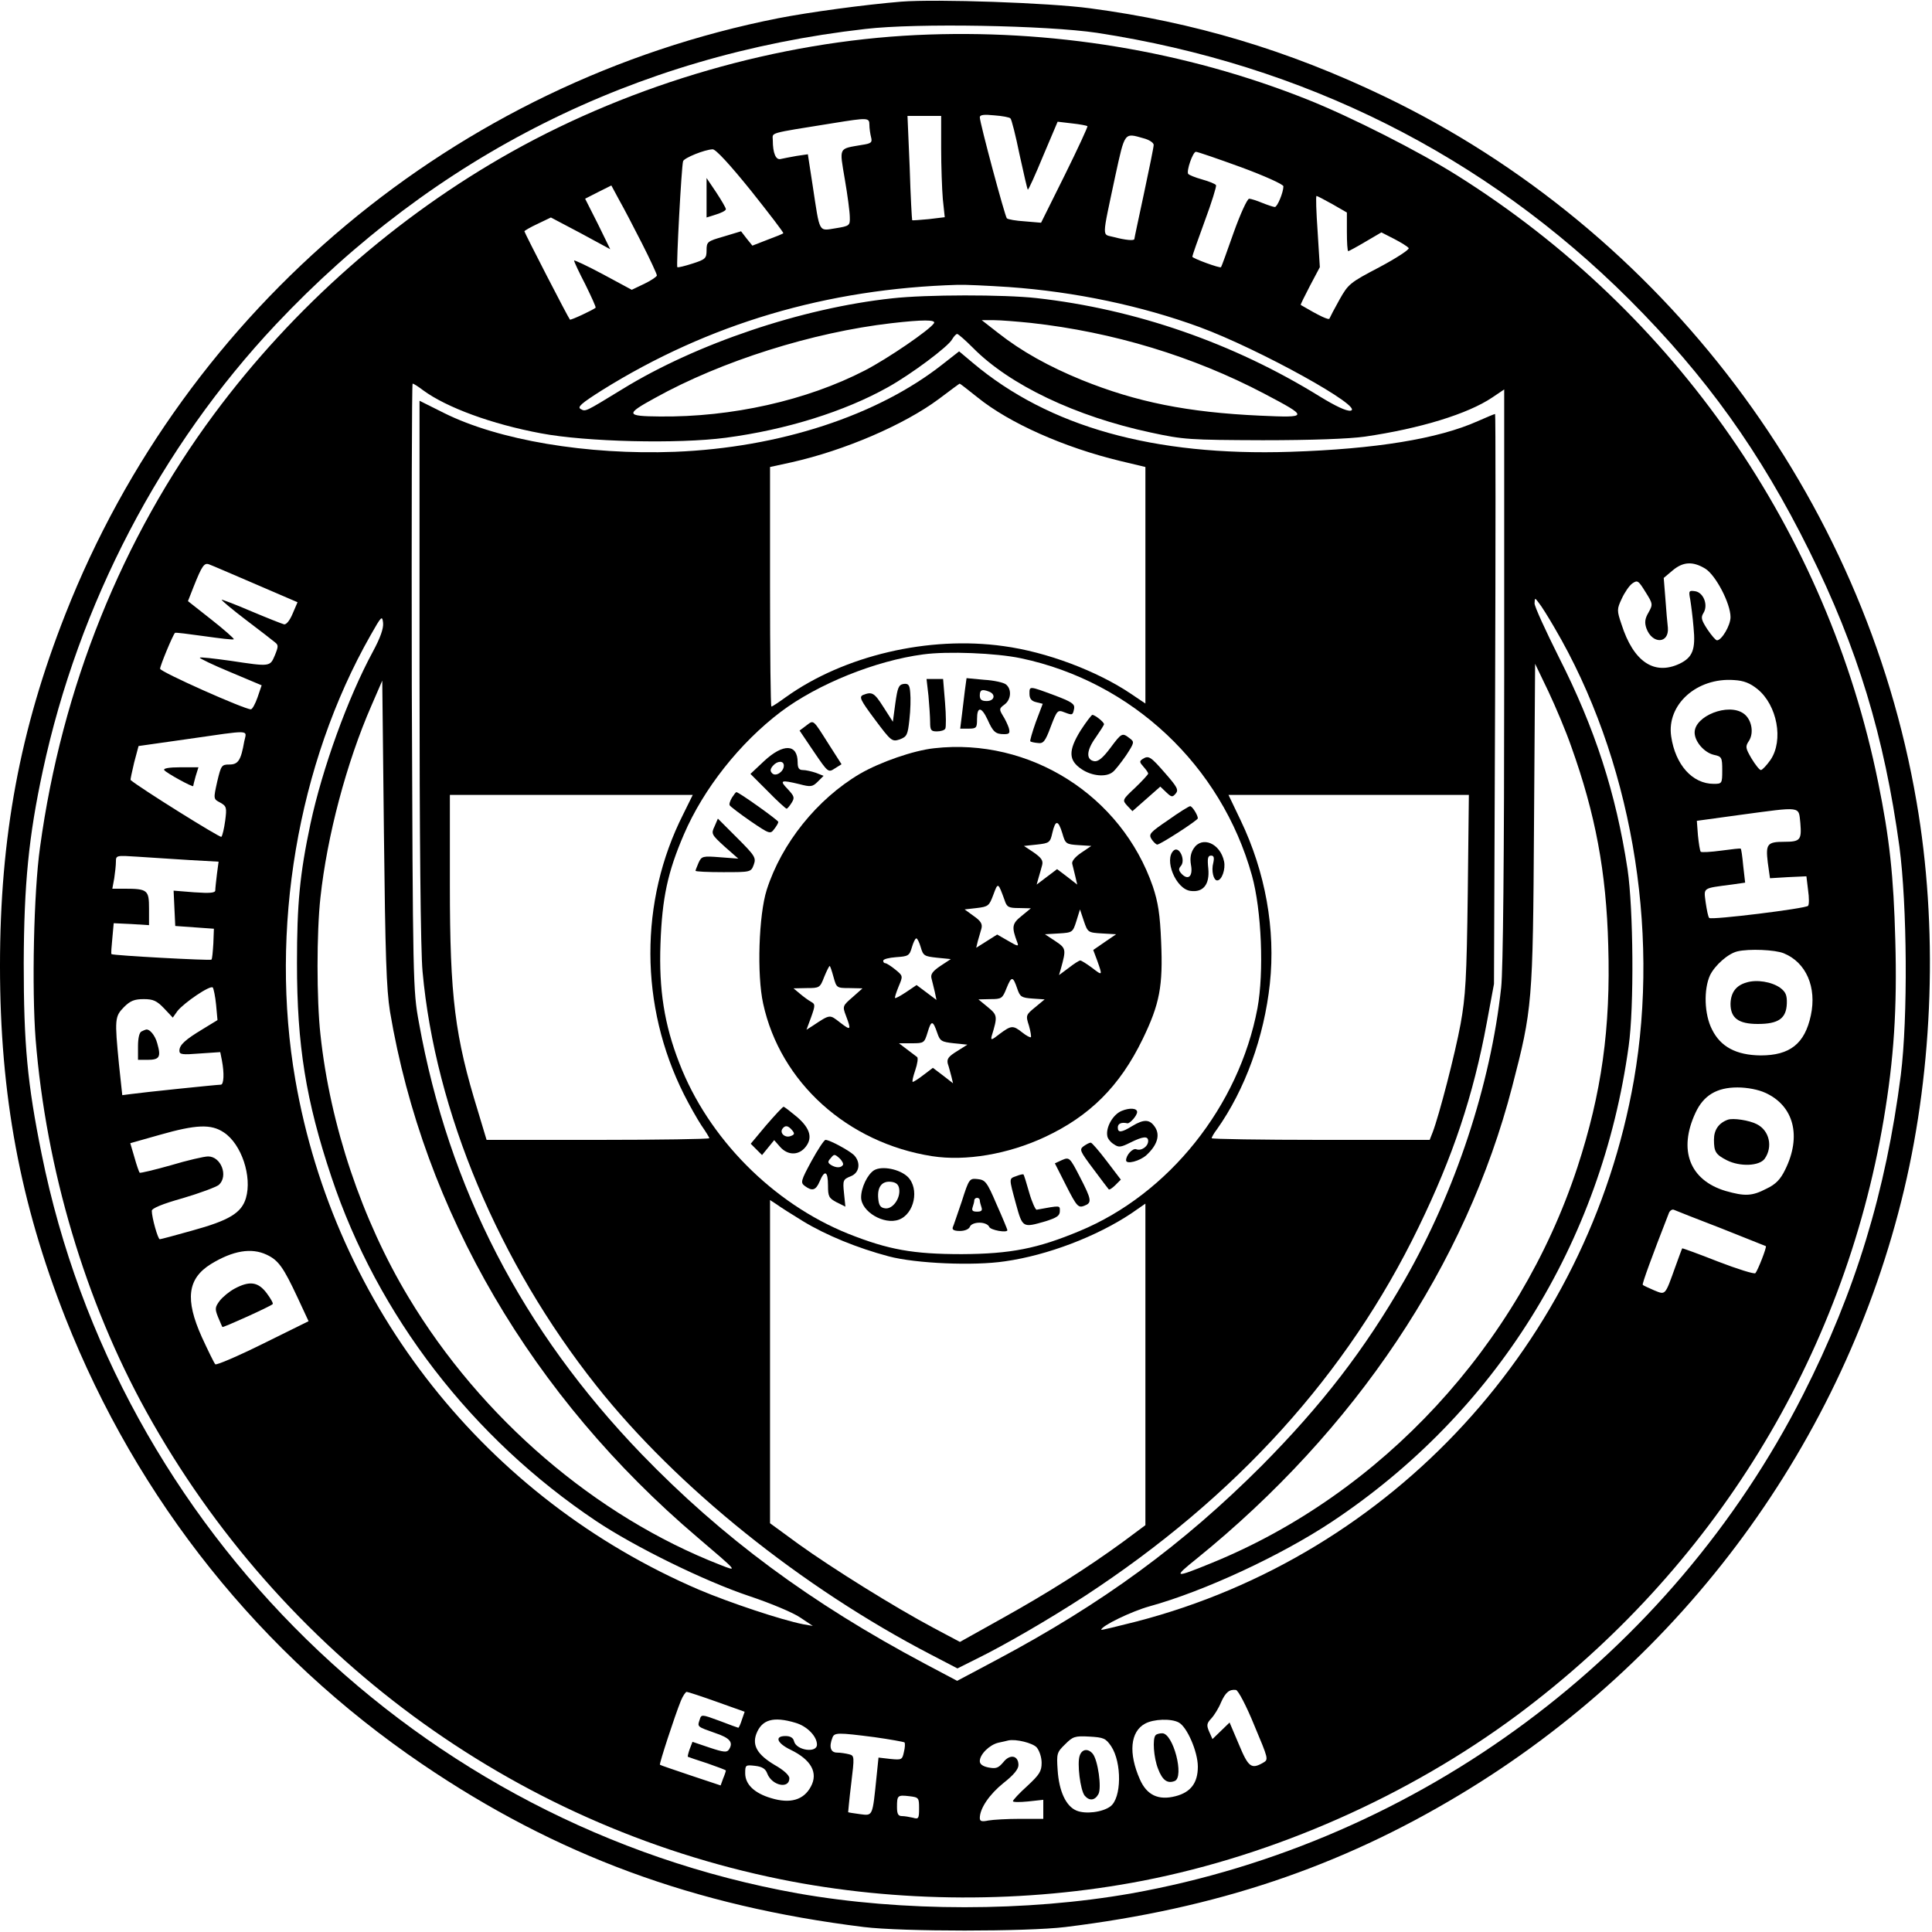 <?xml version="1.0" standalone="no"?>
<!DOCTYPE svg PUBLIC "-//W3C//DTD SVG 20010904//EN"
 "http://www.w3.org/TR/2001/REC-SVG-20010904/DTD/svg10.dtd">
<svg version="1.0" xmlns="http://www.w3.org/2000/svg"
 width="700pt" height="700pt" viewBox="0 0 700 700"
 preserveAspectRatio="xMidYMid meet">
<g transform="translate(0,700) scale(0.1,-0.1)"
fill="#000000" stroke="none">
<path d="M3265 6994 c-133 -11 -332 -38 -445 -60 -1169 -231 -2146 -1048
-2583 -2159 -165 -419 -237 -807 -237 -1275 0 -468 73 -858 237 -1275 261
-661 707 -1219 1293 -1617 486 -330 985 -514 1600 -590 138 -17 592 -17 730 0
546 67 993 217 1430 480 809 486 1392 1280 1609 2192 106 446 123 955 45 1405
-189 1104 -919 2071 -1929 2556 -348 167 -689 269 -1066 319 -149 20 -557 34
-684 24z m710 -113 c749 -115 1404 -443 1929 -967 278 -278 474 -552 651 -909
176 -355 272 -673 327 -1073 28 -212 31 -619 5 -827 -54 -421 -164 -784 -354
-1158 -480 -945 -1389 -1620 -2433 -1807 -379 -67 -831 -67 -1210 0 -1368 245
-2464 1316 -2739 2678 -52 257 -65 398 -65 692 1 287 18 460 69 697 130 605
427 1174 845 1618 576 611 1301 975 2135 1070 186 22 658 13 840 -14z"/>
<path d="M3320 6873 c-499 -24 -1023 -175 -1466 -423 -416 -233 -791 -563
-1078 -950 -334 -450 -552 -991 -631 -1570 -23 -163 -30 -513 -16 -695 38
-472 180 -950 402 -1351 486 -877 1325 -1496 2297 -1693 424 -86 887 -88 1314
-5 477 93 959 306 1354 599 711 529 1183 1295 1329 2159 37 220 49 401 42 650
-6 231 -21 371 -62 571 -184 908 -734 1702 -1525 2199 -138 87 -384 212 -542
275 -444 177 -931 257 -1418 234z m341 -302 c4 -3 19 -62 33 -131 15 -68 28
-126 30 -127 2 -2 27 53 55 121 l53 125 51 -6 c29 -3 54 -8 57 -10 2 -2 -35
-82 -82 -177 l-86 -173 -59 5 c-32 2 -61 7 -65 11 -7 7 -98 346 -98 366 0 9
15 11 53 7 28 -2 55 -7 58 -11z m-251 -108 c0 -65 3 -148 6 -184 l7 -66 -58
-7 c-32 -3 -59 -5 -60 -4 -1 2 -6 87 -9 191 l-8 187 61 0 61 0 0 -117z m-260
85 c0 -13 3 -33 6 -45 5 -19 1 -23 -33 -28 -86 -15 -82 -6 -62 -125 10 -58 18
-119 18 -137 1 -30 -1 -32 -51 -40 -63 -10 -57 -20 -83 151 l-18 117 -41 -6
c-23 -4 -48 -9 -57 -11 -18 -5 -29 21 -29 68 0 29 -23 23 220 62 124 20 130
20 130 -6z m993 -49 c20 -5 37 -16 37 -24 0 -8 -16 -86 -35 -175 -19 -89 -35
-163 -35 -166 0 -7 -33 -4 -74 7 -44 12 -45 -14 5 222 35 160 32 156 102 136z
m-1422 -190 c66 -83 119 -152 117 -154 -1 -2 -28 -13 -58 -24 l-54 -21 -21 26
-20 26 -63 -19 c-59 -17 -62 -19 -62 -50 0 -29 -4 -33 -51 -48 -28 -9 -52 -15
-55 -13 -4 5 15 365 21 384 4 12 78 42 107 43 11 1 64 -57 139 -150z m1776 85
c84 -31 153 -62 153 -69 0 -22 -22 -75 -31 -75 -5 0 -26 7 -46 15 -19 8 -41
15 -47 15 -7 0 -32 -55 -56 -122 -24 -68 -44 -124 -46 -126 -3 -5 -104 32
-104 38 0 4 20 61 45 129 25 67 43 126 41 130 -3 5 -26 14 -51 21 -25 7 -47
16 -50 20 -7 11 17 80 28 80 6 0 79 -25 164 -56z m-2171 -276 c30 -59 54 -111
54 -116 0 -4 -20 -18 -45 -30 l-46 -22 -104 56 c-58 31 -105 53 -105 50 0 -4
18 -43 41 -87 22 -45 39 -82 37 -84 -9 -8 -90 -46 -93 -43 -6 6 -165 315 -165
320 0 2 22 15 48 27 l48 23 108 -57 107 -58 -45 92 -46 91 47 24 48 24 28 -52
c16 -28 53 -99 83 -158z m2502 142 l52 -30 0 -70 c0 -39 2 -70 5 -70 2 0 30
15 62 34 l58 34 47 -24 c25 -13 49 -28 52 -33 3 -5 -44 -36 -106 -69 -107 -56
-113 -61 -145 -118 -18 -32 -34 -63 -36 -68 -2 -7 -36 9 -104 49 -2 1 14 32
33 69 l36 68 -8 129 c-5 71 -7 129 -4 129 3 0 29 -14 58 -30z m-1173 -300
c240 -17 481 -68 691 -145 217 -80 603 -294 547 -303 -15 -2 -55 17 -112 52
-312 193 -667 316 -1026 356 -118 13 -400 13 -523 -1 -326 -35 -709 -164 -977
-329 -136 -83 -133 -82 -151 -72 -13 7 1 20 77 68 386 241 815 368 1289 382
25 1 108 -3 185 -8z m-271 -131 c-15 -24 -167 -128 -250 -171 -211 -109 -483
-170 -744 -167 -123 1 -125 8 -17 67 241 134 571 238 857 271 113 13 162 13
154 0z m351 1 c298 -33 588 -121 845 -256 163 -86 163 -88 -15 -80 -262 12
-447 49 -645 129 -120 49 -219 104 -304 171 l-59 46 44 0 c24 0 85 -5 134 -10z
m-210 -90 c133 -135 373 -249 644 -307 120 -26 140 -27 406 -28 179 0 313 5
370 13 199 29 373 82 462 142 l43 29 0 -1035 c0 -657 -4 -1070 -11 -1132 -38
-352 -166 -739 -350 -1060 -146 -254 -300 -453 -518 -673 -286 -286 -575 -498
-960 -703 l-143 -76 -117 62 c-414 220 -734 457 -1026 759 -433 449 -699 964
-807 1563 -22 119 -22 142 -26 1219 -1 603 0 1097 3 1097 4 0 21 -11 38 -24
84 -62 249 -123 427 -156 163 -31 496 -39 670 -16 219 29 430 95 587 183 83
46 220 148 233 174 6 10 14 19 18 19 4 0 30 -23 57 -50z m-2598 -857 l151 -65
-18 -42 c-10 -24 -23 -40 -31 -38 -8 2 -61 23 -118 47 -58 25 -106 43 -108 42
-1 -2 38 -35 88 -73 50 -38 97 -74 105 -81 13 -10 13 -15 0 -47 -18 -42 -16
-42 -162 -20 -58 8 -108 14 -110 11 -2 -2 47 -26 110 -52 l114 -48 -15 -44
c-8 -23 -19 -43 -24 -43 -24 0 -329 136 -329 147 0 11 46 122 54 130 2 2 49
-4 106 -12 57 -8 105 -14 107 -11 2 2 -34 34 -81 71 l-85 67 20 51 c31 78 39
89 57 82 9 -3 85 -36 169 -72z m5251 57 c38 -23 92 -126 92 -176 0 -30 -32
-84 -49 -84 -5 0 -20 18 -35 40 -22 34 -24 43 -14 59 18 29 0 75 -31 79 -22 3
-23 1 -17 -30 3 -18 9 -64 12 -101 8 -80 -3 -109 -51 -132 -92 -43 -167 8
-210 143 -17 50 -17 55 1 93 10 22 27 47 38 55 19 13 22 11 48 -31 27 -43 27
-45 11 -74 -13 -22 -15 -36 -8 -57 21 -59 83 -57 78 2 -2 16 -6 63 -9 105 l-6
75 32 27 c38 32 73 34 118 7z m-546 -214 c276 -470 384 -1087 288 -1639 -167
-952 -874 -1721 -1802 -1962 -71 -18 -128 -32 -128 -30 0 14 110 67 175 85
199 55 476 184 660 306 592 393 978 1010 1076 1724 20 141 17 497 -4 640 -42
276 -118 511 -249 769 -48 96 -88 183 -88 195 1 21 1 21 16 1 9 -11 34 -51 56
-89z m-4281 -87 c-91 -168 -183 -423 -226 -623 -39 -184 -49 -291 -49 -506 0
-297 32 -497 125 -775 167 -501 509 -945 959 -1246 139 -93 393 -218 555 -272
78 -26 161 -61 185 -78 l45 -30 -35 6 c-80 16 -266 78 -377 125 -771 331
-1320 1024 -1463 1848 -94 542 8 1145 273 1611 39 69 42 72 45 44 2 -20 -10
-54 -37 -104z m4342 -344 c87 -243 127 -453 134 -721 9 -299 -24 -535 -112
-804 -212 -644 -709 -1182 -1325 -1433 -137 -56 -141 -54 -55 15 576 466 977
1066 1144 1711 73 281 75 302 79 947 l4 585 48 -100 c26 -55 64 -145 83 -200z
m675 208 c71 -58 95 -185 47 -256 -14 -20 -30 -37 -35 -37 -5 0 -20 19 -34 42
-22 38 -23 43 -9 64 19 30 9 79 -20 99 -55 39 -177 -9 -177 -69 0 -33 35 -73
70 -81 28 -6 30 -9 30 -56 0 -48 -1 -49 -31 -49 -77 0 -139 69 -154 172 -17
115 93 214 228 204 35 -2 58 -11 85 -33z m-4955 -1168 c122 -724 514 -1395
1114 -1905 149 -127 147 -125 83 -100 -452 176 -867 532 -1130 970 -168 279
-284 623 -319 952 -14 125 -14 371 0 496 24 222 94 488 185 696 l39 90 6 -550
c5 -448 9 -567 22 -649z m-528 979 c-12 -69 -22 -84 -54 -84 -28 0 -30 -3 -44
-62 -14 -63 -14 -63 11 -76 23 -13 24 -18 18 -65 -4 -29 -10 -55 -14 -59 -5
-4 -295 177 -329 206 -1 1 5 29 13 63 l16 60 176 25 c237 34 216 35 207 -8z
m5638 -296 c5 -61 0 -68 -58 -68 -62 0 -68 -8 -60 -75 l8 -57 66 4 66 3 6 -50
c4 -27 4 -53 0 -57 -9 -10 -350 -52 -358 -44 -4 3 -9 29 -13 56 -7 55 -13 51
94 65 l49 7 -7 61 c-3 33 -7 61 -9 62 -1 2 -33 -2 -71 -7 -37 -5 -71 -7 -74
-4 -3 4 -7 30 -10 59 l-4 53 153 21 c231 31 215 33 222 -29z m-5839 -134 l108
-6 -6 -45 c-3 -25 -6 -52 -6 -59 0 -9 -18 -11 -76 -7 l-75 6 3 -64 3 -64 70
-5 70 -5 -2 -54 c-2 -30 -4 -56 -7 -58 -4 -4 -357 15 -362 20 -2 1 0 27 3 57
l5 55 64 -3 64 -4 0 60 c0 67 -5 72 -89 72 l-44 0 7 38 c3 20 6 47 6 60 0 23
2 23 78 18 42 -3 126 -8 186 -12z m5779 -338 c81 -33 120 -123 98 -225 -22
-103 -76 -145 -182 -145 -88 1 -145 31 -176 94 -28 54 -31 145 -7 197 18 36
65 78 99 86 42 10 137 6 168 -7z m-5680 -187 l5 -55 -54 -33 c-63 -38 -84 -57
-84 -78 0 -14 11 -15 74 -10 l74 5 6 -30 c9 -47 7 -88 -4 -88 -13 0 -284 -28
-326 -34 l-31 -4 -12 112 c-16 164 -15 173 18 207 23 23 38 29 72 29 34 0 47
-6 73 -33 l32 -34 17 24 c24 30 119 95 128 85 3 -4 9 -32 12 -63z m5612 -318
c105 -47 133 -158 73 -279 -17 -35 -34 -53 -68 -69 -52 -27 -78 -28 -148 -8
-130 39 -172 148 -109 283 29 63 77 92 152 92 36 0 76 -8 100 -19z m-5584
-144 c64 -42 103 -160 80 -238 -16 -54 -61 -81 -196 -118 -60 -17 -113 -31
-116 -31 -7 0 -29 79 -29 103 0 9 38 25 113 46 61 18 120 40 130 48 35 32 8
103 -39 103 -14 0 -75 -14 -135 -32 -60 -17 -111 -29 -113 -27 -2 2 -11 27
-19 56 l-15 51 106 30 c133 38 187 40 233 9z m5424 -347 c88 -35 161 -64 163
-65 4 -3 -29 -88 -38 -98 -4 -4 -65 15 -135 42 -71 28 -129 49 -130 48 -1 -1
-12 -31 -25 -67 -38 -106 -35 -102 -77 -85 -20 9 -39 17 -41 20 -3 3 33 102
94 258 3 10 12 16 18 14 6 -3 83 -33 171 -67z m-5269 -96 c43 -20 61 -46 112
-155 l40 -86 -166 -82 c-91 -45 -168 -78 -172 -74 -4 4 -26 49 -49 99 -61 136
-52 211 33 264 80 49 147 60 202 34z m3578 -1704 c52 -124 53 -125 32 -137
-42 -24 -53 -16 -87 66 l-34 80 -31 -30 -31 -30 -12 27 c-10 23 -9 30 8 48 11
12 27 38 35 58 16 36 30 48 54 45 8 -1 38 -58 66 -127z m-1947 84 l101 -36
-10 -29 c-5 -16 -11 -29 -13 -29 -1 0 -32 11 -68 25 -65 24 -66 24 -72 4 -9
-26 -9 -25 56 -48 54 -18 67 -34 50 -60 -7 -11 -19 -10 -70 7 l-62 21 -10 -26
c-5 -14 -8 -27 -7 -28 2 -1 33 -12 71 -24 37 -13 67 -24 67 -26 0 -2 -4 -15
-10 -29 l-9 -25 -108 36 c-59 20 -110 37 -112 39 -3 3 54 178 76 232 7 17 17
32 21 32 4 0 53 -16 109 -36z m285 -76 c42 -12 78 -49 78 -79 0 -32 -75 -21
-83 12 -3 13 -14 19 -31 19 -41 0 -31 -26 19 -50 74 -36 100 -83 73 -133 -26
-49 -75 -63 -144 -42 -61 18 -94 50 -94 90 0 30 1 31 36 27 26 -3 38 -11 44
-28 17 -44 80 -57 80 -17 0 11 -21 30 -53 48 -62 37 -82 70 -67 112 20 53 62
65 142 41z m1389 1 c30 -16 69 -106 69 -160 0 -59 -26 -93 -81 -107 -62 -16
-104 4 -129 61 -42 95 -35 173 19 202 31 17 95 19 122 4z m-1103 -53 c57 -8
106 -17 109 -19 3 -3 2 -19 -2 -35 -6 -28 -8 -29 -49 -25 l-43 5 -7 -68 c-15
-147 -13 -143 -60 -137 -22 3 -42 6 -43 7 0 0 4 47 11 103 12 99 12 102 -8
107 -12 3 -31 6 -43 6 -24 0 -30 21 -17 54 7 19 19 19 152 2z m858 -33 c39
-59 38 -188 -3 -218 -28 -21 -90 -29 -123 -15 -38 16 -63 70 -68 147 -4 59 -3
64 27 93 28 28 35 31 88 28 52 -3 59 -6 79 -35z m-270 -4 c10 -12 18 -36 18
-56 0 -31 -8 -43 -52 -84 -29 -26 -52 -51 -52 -55 0 -4 25 -4 55 -1 l55 6 0
-35 0 -34 -84 0 c-46 0 -98 -3 -115 -6 -24 -5 -31 -3 -31 9 0 35 35 86 86 127
37 29 54 50 54 65 0 35 -31 41 -55 10 -18 -21 -26 -24 -53 -19 -21 4 -32 12
-32 23 0 25 36 60 68 67 15 3 31 7 35 8 28 6 88 -9 103 -25z m-426 -221 c0
-37 -2 -40 -22 -34 -13 3 -31 6 -40 6 -14 0 -18 8 -18 33 0 42 2 44 45 39 34
-4 35 -6 35 -44z"/>
<path d="M2560 6283 l0 -71 35 11 c19 6 35 14 35 19 0 5 -16 32 -35 61 l-35
52 0 -72z"/>
<path d="M3415 5680 c-236 -186 -591 -302 -970 -317 -318 -12 -639 42 -837
141 l-88 44 0 -977 c0 -602 4 -1020 11 -1091 46 -507 276 -1055 630 -1501 291
-367 744 -731 1212 -974 l96 -50 68 34 c102 50 264 144 393 228 549 359 952
804 1210 1337 124 255 198 476 247 741 l26 140 4 1033 c2 567 2 1032 0 1032
-3 0 -31 -12 -63 -26 -143 -64 -370 -101 -679 -111 -494 -16 -874 90 -1150
322 l-50 42 -60 -47z m127 -120 c115 -93 313 -181 516 -230 l92 -22 0 -428 0
-429 -52 35 c-123 83 -306 152 -462 173 -271 38 -578 -34 -789 -185 -26 -19
-49 -34 -52 -34 -3 0 -5 195 -5 434 l0 434 78 17 c192 43 408 136 533 229 41
31 75 56 76 56 2 0 31 -23 65 -50z m157 -945 c403 -85 726 -389 837 -787 35
-126 44 -351 20 -481 -67 -355 -321 -673 -644 -807 -153 -64 -250 -83 -427
-84 -177 0 -266 16 -412 74 -273 110 -507 346 -612 619 -54 139 -74 265 -68
431 6 167 26 260 85 397 71 165 202 331 351 444 133 100 342 185 516 208 88
12 264 5 354 -14z m-1224 -566 c-159 -315 -158 -693 3 -1014 19 -38 48 -89 63
-112 16 -23 29 -44 29 -47 0 -3 -182 -6 -403 -6 l-404 0 -31 103 c-84 272
-102 414 -102 820 l0 327 440 0 440 0 -35 -71z m2843 -286 c-4 -310 -8 -373
-26 -473 -20 -109 -78 -332 -101 -392 l-11 -28 -395 0 c-217 0 -395 3 -395 6
0 3 8 18 19 32 102 144 171 334 192 528 21 197 -16 404 -106 592 l-44 92 435
0 436 0 -4 -357z m-2408 -1188 c84 -51 197 -97 310 -127 98 -26 308 -35 421
-18 155 22 332 90 457 173 l52 36 0 -583 0 -582 -82 -61 c-129 -94 -269 -183
-436 -276 l-154 -86 -96 51 c-141 75 -367 216 -488 303 l-104 76 0 586 0 585
23 -15 c12 -9 56 -37 97 -62z"/>
<path d="M3364 4479 c3 -34 6 -77 6 -95 0 -29 3 -34 24 -34 14 0 28 4 31 10 3
5 3 48 -1 95 l-7 85 -30 0 -30 0 7 -61z"/>
<path d="M3496 4499 c-3 -24 -8 -65 -11 -91 l-6 -48 30 0 c29 0 31 3 31 35 0
46 16 45 38 -2 20 -45 29 -53 60 -53 20 0 22 4 17 23 -4 12 -14 33 -22 45 -13
22 -13 25 6 39 24 17 28 55 6 73 -8 7 -44 15 -79 17 l-64 6 -6 -44z m88 -5
c25 -10 19 -34 -9 -34 -18 0 -25 5 -25 20 0 21 8 24 34 14z"/>
<path d="M3274 4522 c-18 -3 -22 -13 -30 -70 l-9 -67 -34 53 c-33 52 -41 57
-74 44 -15 -7 -10 -18 43 -89 59 -79 62 -81 90 -72 26 10 29 16 35 72 4 34 5
78 3 97 -2 29 -7 34 -24 32z"/>
<path d="M3730 4486 c0 -17 7 -26 24 -30 l24 -6 -25 -66 c-13 -37 -22 -68 -20
-70 2 -2 14 -5 27 -6 20 -3 27 5 47 59 23 60 25 62 50 52 29 -11 30 -11 35 15
2 16 -11 24 -72 47 -92 34 -90 34 -90 5z"/>
<path d="M3915 4353 c-45 -73 -44 -108 4 -140 37 -25 89 -30 113 -10 8 6 30
34 48 60 30 46 31 49 13 62 -27 21 -29 20 -70 -35 -27 -36 -44 -50 -58 -48
-31 5 -29 39 5 86 16 23 30 45 30 48 0 8 -32 33 -42 34 -3 0 -23 -26 -43 -57z"/>
<path d="M2921 4371 l-24 -18 52 -77 c51 -75 52 -76 76 -60 l24 15 -46 72
c-59 93 -54 89 -82 68z"/>
<path d="M3385 4289 c-75 -8 -196 -50 -270 -93 -154 -91 -283 -251 -337 -420
-29 -91 -36 -308 -13 -412 62 -286 306 -505 612 -553 122 -19 275 7 408 69
163 76 272 184 355 355 62 128 74 192 67 353 -4 99 -11 143 -30 200 -114 330
-446 540 -792 501z m464 -308 c11 -38 13 -40 58 -43 l47 -3 -37 -25 c-22 -15
-35 -31 -32 -40 2 -8 7 -28 11 -45 l7 -30 -36 28 -37 28 -37 -28 -37 -28 7 25
c4 14 10 34 13 46 4 16 -3 26 -30 45 l-36 24 47 5 c45 5 48 7 56 43 11 47 21
47 36 -2z m-209 -243 c8 -25 15 -28 52 -28 l43 -1 -34 -28 c-35 -28 -36 -40
-15 -96 6 -15 1 -14 -33 6 l-40 23 -38 -24 -38 -24 6 25 c4 13 10 34 13 45 4
16 -2 27 -28 45 l-33 24 44 5 c42 5 45 8 60 48 17 46 17 46 41 -20z m352 -120
l52 -3 -41 -28 -42 -29 15 -40 c19 -54 19 -54 -20 -24 -19 14 -38 26 -42 26
-4 0 -23 -12 -42 -27 l-35 -26 7 24 c19 69 19 73 -20 99 l-38 25 51 3 c49 3
50 4 63 45 l13 42 14 -42 c14 -41 15 -42 65 -45z m-656 -50 c9 -31 13 -33 59
-38 l50 -5 -38 -25 c-28 -19 -36 -30 -32 -45 3 -11 8 -33 12 -49 l6 -29 -36
27 -36 27 -37 -25 c-21 -14 -39 -24 -41 -22 -2 1 4 20 13 42 16 38 16 38 -12
61 -16 13 -32 23 -36 23 -5 0 -8 4 -8 9 0 6 21 11 47 13 44 3 48 5 57 36 5 17
12 32 16 32 4 0 11 -15 16 -32z m-316 -108 c11 -39 11 -40 58 -40 l47 -1 -36
-32 c-36 -31 -37 -33 -24 -67 20 -53 18 -55 -21 -25 -39 30 -35 31 -100 -12
l-22 -14 17 46 c15 42 15 47 0 55 -9 5 -27 18 -40 29 l-24 20 48 1 c46 0 48 1
63 40 9 22 18 40 20 40 2 0 8 -18 14 -40z m666 -43 c10 -29 15 -32 55 -35 l44
-3 -35 -29 c-33 -27 -34 -29 -22 -66 6 -21 9 -40 7 -42 -2 -2 -16 5 -31 17
-34 27 -40 26 -82 -5 -29 -23 -33 -24 -29 -8 22 72 21 76 -14 105 l-34 28 43
1 c41 0 44 2 59 40 18 44 23 44 39 -3z m-290 -160 c10 -29 15 -32 60 -37 l49
-5 -38 -24 c-31 -19 -37 -28 -33 -45 4 -11 9 -32 13 -46 l6 -25 -36 28 -37 28
-33 -25 c-19 -15 -37 -26 -40 -26 -3 0 1 19 9 42 8 23 11 45 7 48 -5 4 -21 16
-37 28 l-29 22 46 0 c45 0 46 1 58 40 13 44 19 44 35 -3z"/>
<path d="M2769 4243 l-50 -47 63 -63 c34 -35 65 -63 68 -63 3 0 11 10 18 21
12 19 10 24 -14 50 -31 32 -25 34 42 18 41 -11 48 -10 67 9 l21 21 -28 11
c-15 5 -36 10 -47 10 -14 0 -19 7 -19 28 0 67 -52 69 -121 5z m71 -17 c0 -22
-29 -41 -42 -28 -8 8 -8 15 2 27 16 19 40 20 40 1z"/>
<path d="M4140 4250 c-12 -8 -12 -11 3 -28 9 -10 17 -21 17 -25 0 -3 -21 -26
-47 -51 -47 -44 -47 -45 -29 -65 l19 -20 50 44 51 45 22 -21 c19 -18 22 -18
34 -4 11 13 5 24 -37 72 -54 62 -61 67 -83 53z"/>
<path d="M2652 4110 c-7 -12 -11 -24 -8 -28 2 -4 36 -30 75 -57 69 -47 72 -48
86 -29 8 10 15 22 15 26 0 6 -143 108 -152 108 -2 0 -9 -9 -16 -20z"/>
<path d="M4233 4029 c-66 -45 -72 -51 -61 -69 7 -11 17 -20 21 -20 11 0 147
88 147 95 0 12 -21 45 -28 44 -4 0 -40 -22 -79 -50z"/>
<path d="M2589 4006 c-13 -27 -11 -30 36 -73 l50 -44 -66 5 c-63 5 -67 4 -78
-20 -6 -14 -11 -27 -11 -29 0 -3 45 -5 100 -5 100 0 101 0 111 27 9 25 5 32
-60 97 l-70 70 -12 -28z"/>
<path d="M4325 3926 c-11 -17 -14 -35 -10 -59 8 -41 -9 -58 -33 -34 -12 13
-13 19 -3 30 17 21 -6 72 -26 56 -37 -32 7 -141 61 -147 46 -6 69 24 64 80 -4
38 -2 48 10 48 10 0 12 -7 8 -26 -8 -29 1 -64 14 -64 17 0 31 41 25 69 -14 66
-80 93 -110 47z"/>
<path d="M2776 2923 l-56 -67 21 -21 20 -20 22 27 22 27 22 -25 c26 -29 63
-31 88 -4 31 34 22 70 -26 112 -24 20 -47 38 -50 38 -3 0 -31 -30 -63 -67z
m94 -18 c10 -12 9 -16 -5 -21 -19 -8 -40 9 -31 25 10 15 21 14 36 -4z"/>
<path d="M4064 2975 c-32 -13 -58 -60 -52 -91 1 -9 12 -23 24 -30 17 -12 25
-11 59 6 46 23 65 25 65 6 0 -20 -25 -37 -43 -30 -13 5 -37 -21 -37 -40 0 -16
50 -3 74 19 39 36 50 72 31 101 -19 29 -40 30 -83 4 -39 -24 -52 -25 -52 -5 0
14 13 20 35 15 9 -1 35 28 35 41 0 14 -27 16 -56 4z"/>
<path d="M2940 2793 c-39 -72 -40 -78 -24 -90 27 -20 40 -16 54 17 18 43 30
37 30 -15 0 -40 3 -46 31 -61 l32 -16 -5 49 c-5 47 -3 50 24 61 32 12 38 50
12 77 -18 17 -88 55 -103 55 -5 0 -28 -35 -51 -77z m114 -14 c-7 -11 -25 -11
-43 0 -12 8 -13 12 -1 25 12 15 14 15 31 0 10 -9 16 -21 13 -25z"/>
<path d="M3926 2847 c-16 -12 -13 -18 35 -82 29 -39 54 -72 56 -74 2 -3 13 4
24 15 l20 20 -51 67 c-28 37 -54 67 -58 67 -5 0 -16 -6 -26 -13z"/>
<path d="M3848 2797 l-26 -12 41 -81 c38 -75 44 -81 65 -73 29 11 28 21 -16
106 -36 70 -38 71 -64 60z"/>
<path d="M3167 2760 c-24 -15 -47 -63 -47 -98 0 -52 83 -101 137 -81 56 21 75
112 32 155 -29 28 -93 41 -122 24z m91 -68 c5 -34 -24 -74 -51 -70 -17 2 -23
11 -25 36 -4 42 14 64 47 60 18 -2 27 -10 29 -26z"/>
<path d="M3683 2739 c-28 -10 -28 -5 -2 -101 24 -87 24 -87 107 -63 41 13 52
20 52 37 0 21 4 21 -84 5 -4 -1 -17 27 -27 62 -10 35 -19 65 -21 66 -2 1 -13
-1 -25 -6z"/>
<path d="M3485 2648 c-16 -46 -30 -89 -33 -95 -3 -9 6 -13 26 -13 17 0 32 6
36 15 3 9 18 15 35 15 16 0 31 -6 35 -15 4 -12 66 -23 66 -12 0 2 -17 44 -39
93 -35 82 -41 89 -69 92 -29 3 -31 2 -57 -80z m65 3 c0 -5 3 -16 6 -25 4 -12
0 -16 -16 -16 -16 0 -20 4 -16 16 3 9 6 20 6 25 0 5 5 9 10 9 6 0 10 -4 10 -9z"/>
<path d="M595 4210 c6 -10 105 -64 105 -58 0 2 4 18 9 36 l10 32 -65 0 c-42 0
-63 -4 -59 -10z"/>
<path d="M6327 3440 c-38 -11 -56 -37 -57 -77 0 -52 29 -73 99 -73 75 0 103
20 105 74 1 30 -4 42 -24 57 -31 22 -86 31 -123 19z"/>
<path d="M513 3263 c-8 -3 -13 -24 -13 -54 l0 -49 34 0 c44 0 50 10 36 59 -8
31 -30 56 -43 50 -1 0 -8 -3 -14 -6z"/>
<path d="M6260 2943 c-33 -12 -50 -37 -50 -72 0 -44 6 -54 47 -75 48 -24 118
-21 137 6 30 43 17 102 -29 125 -27 14 -86 23 -105 16z"/>
<path d="M850 2331 c-19 -10 -43 -30 -54 -44 -17 -23 -18 -29 -6 -59 8 -18 14
-34 16 -36 2 -3 175 75 182 83 3 2 -7 20 -22 40 -31 41 -62 45 -116 16z"/>
<path d="M4187 713 c-12 -12 -7 -82 9 -122 16 -42 34 -54 60 -44 36 14 -5 173
-45 173 -10 0 -21 -3 -24 -7z"/>
<path d="M3912 639 c-10 -27 2 -125 18 -145 17 -20 37 -18 50 6 12 23 -2 123
-21 146 -17 20 -39 17 -47 -7z"/>
</g>
</svg>
